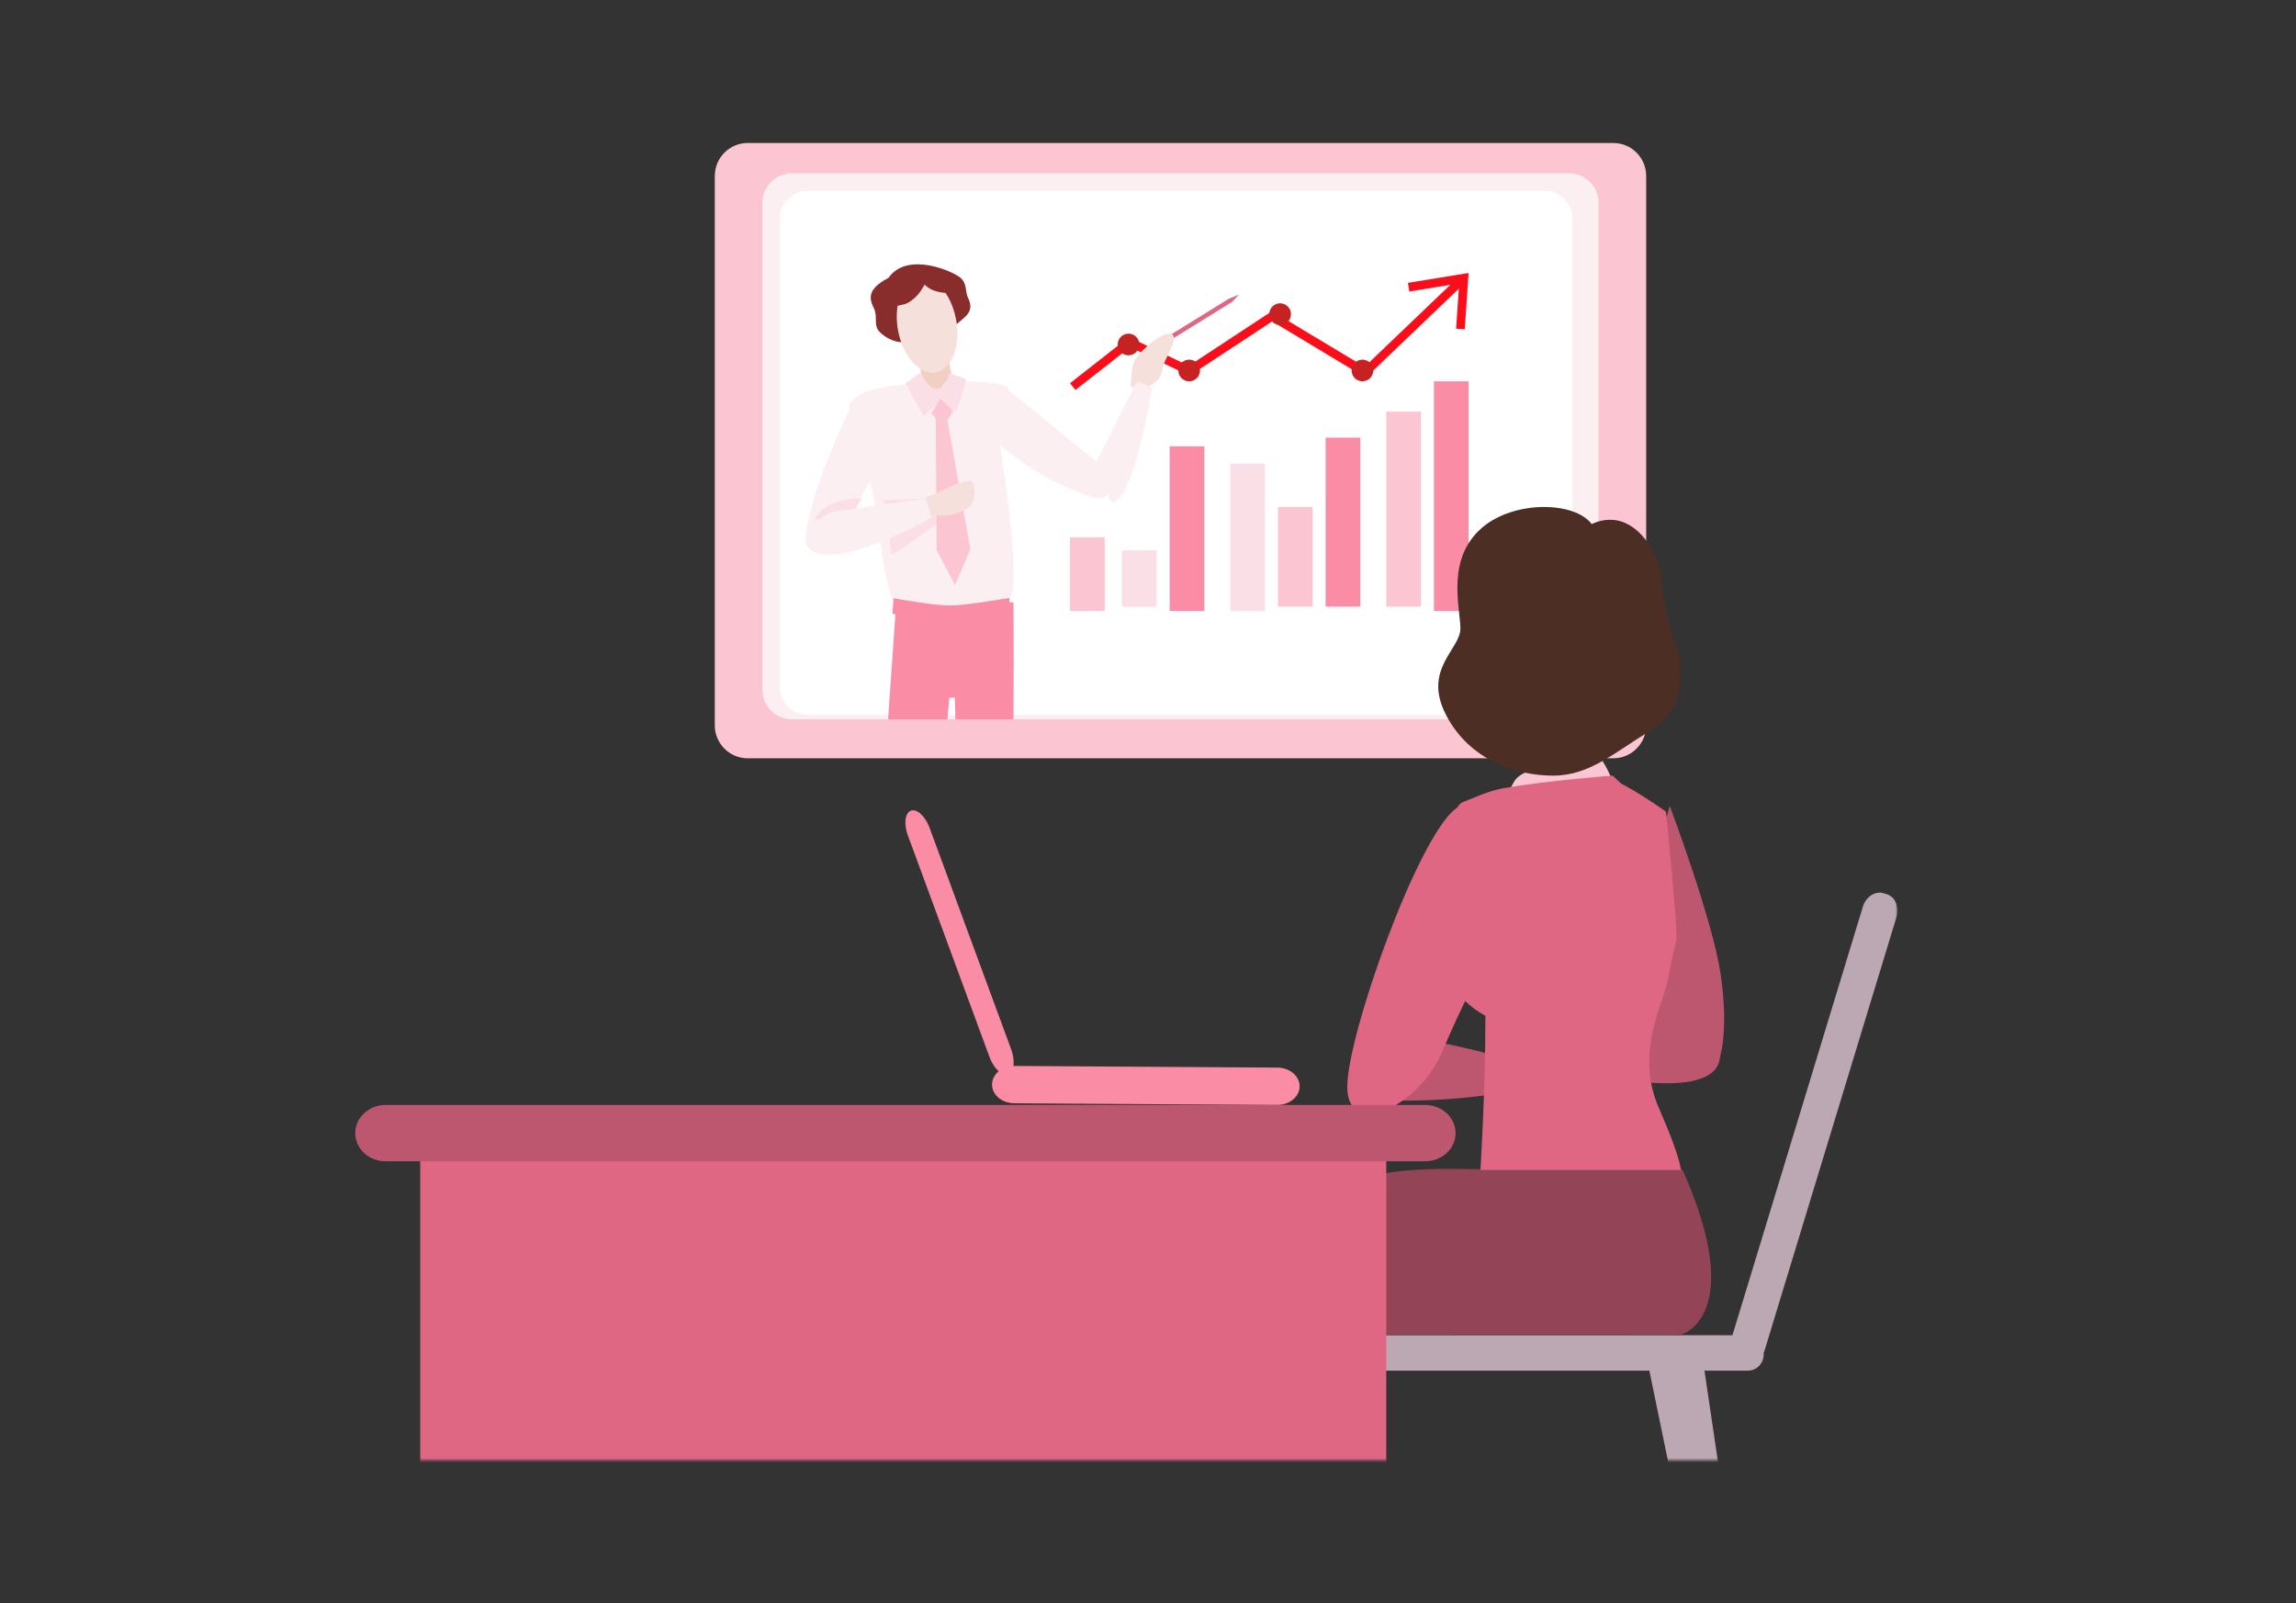 <?xml version="1.0" encoding="UTF-8"?>
<svg width="530px" height="370px" viewBox="0 0 530 370" version="1.1" xmlns="http://www.w3.org/2000/svg" xmlns:xlink="http://www.w3.org/1999/xlink">
    <rect x="0" y="0" width="530" height="370" fill="#333333" stroke="none"/>
    <title>decouvrir-la-rse-1C</title>
    <defs>
        <rect id="path-1" x="0" y="0" width="546" height="314"></rect>
        <polygon id="path-3" points="0 394 357 394 357 0 0 0"></polygon>
    </defs>
    <g id="decouvrir-la-rse-1C" stroke="none" stroke-width="1" fill="none" fill-rule="evenodd">
        <g id="Group-58" transform="translate(-3, 23)">
            <mask id="mask-2" fill="white">
                <use xlink:href="#path-1" transform="translate(273, 157) scale(1, -1) translate(-273, -157) "></use>
            </mask>
            <g id="Mask" transform="translate(273, 157) scale(1, -1) translate(-273, -157) "></g>
            <g mask="url(#mask-2)">
                <g transform="translate(84, 10)">
                    <path d="M299,134.386 C299,138.591 295.598,142 291.403,142 L91.598,142 C87.402,142 84,138.591 84,134.386 L84,7.613 C84,3.409 87.402,0 91.598,0 L291.403,0 C295.598,0 299,3.409 299,7.613 L299,134.386 Z" id="Fill-1" stroke="none" fill="#FCC5D2" fill-rule="evenodd"></path>
                    <path d="M288,126.245 C288,129.976 284.946,133 281.18,133 L101.823,133 C98.054,133 95,129.976 95,126.245 L95,13.755 C95,10.025 98.054,7 101.823,7 L281.18,7 C284.946,7 288,10.025 288,13.755 L288,126.245 Z" id="Fill-3" stroke="none" fill="#FBEFF2" fill-rule="evenodd"></path>
                    <path d="M282,125.513 C282,129.095 279.107,132 275.533,132 L105.467,132 C101.897,132 99,129.095 99,125.513 L99,17.488 C99,13.906 101.897,11 105.467,11 L275.533,11 C279.107,11 282,13.906 282,17.488 L282,125.513 Z" id="Fill-5" stroke="none" fill="#FFFFFF" fill-rule="evenodd"></path>
                    <mask id="mask-4" fill="white">
                        <use xlink:href="#path-3"></use>
                    </mask>
                    <g id="Clip-8" stroke="none" fill="none"></g>
                    <polygon id="Fill-7" stroke="none" fill="#FCC5D2" fill-rule="evenodd" mask="url(#mask-4)" points="166 108 174 108 174 91 166 91"></polygon>
                    <polygon id="Fill-9" stroke="none" fill="#FBDFE7" fill-rule="evenodd" mask="url(#mask-4)" points="178 107 186 107 186 94 178 94"></polygon>
                    <polygon id="Fill-10" stroke="none" fill="#FA8CA6" fill-rule="evenodd" mask="url(#mask-4)" points="189 108 197 108 197 70 189 70"></polygon>
                    <polygon id="Fill-11" stroke="none" fill="#FBDFE7" fill-rule="evenodd" mask="url(#mask-4)" points="203 108 211 108 211 74 203 74"></polygon>
                    <polygon id="Fill-12" stroke="none" fill="#FCC5D2" fill-rule="evenodd" mask="url(#mask-4)" points="214 107 222 107 222 84 214 84"></polygon>
                    <polygon id="Fill-13" stroke="none" fill="#FA8CA6" fill-rule="evenodd" mask="url(#mask-4)" points="225 107 233 107 233 68 225 68"></polygon>
                    <polygon id="Fill-14" stroke="none" fill="#FCC5D2" fill-rule="evenodd" mask="url(#mask-4)" points="239 107 247 107 247 62 239 62"></polygon>
                    <polygon id="Fill-15" stroke="none" fill="#FA8CA6" fill-rule="evenodd" mask="url(#mask-4)" points="250 108 258 108 258 55 250 55"></polygon>
                    <polygon id="Fill-16" stroke="none" fill="#FC0D1A" fill-rule="evenodd" mask="url(#mask-4)" points="167.255 57 166 55.444 179.596 44.787 193.418 51.435 212.613 38.814 233.991 51.661 255.597 31 257 32.426 234.274 54.16 212.662 41.171 193.573 53.722 179.855 47.122"></polygon>
                    <polygon id="Fill-17" stroke="none" fill="#FC0D1A" fill-rule="evenodd" mask="url(#mask-4)" points="257.112 43 255.123 42.861 255.838 32.394 244.318 34.27 244 32.281 258 30"></polygon>
                    <path d="M182,46.5 C182,47.881 180.881,49 179.5,49 C178.119,49 177,47.881 177,46.5 C177,45.119 178.119,44 179.5,44 C180.881,44 182,45.119 182,46.5" id="Fill-18" stroke="none" fill="#C62222" fill-rule="evenodd" mask="url(#mask-4)"></path>
                    <path d="M217,39.5 C217,40.881 215.881,42 214.5,42 C213.119,42 212,40.881 212,39.5 C212,38.119 213.119,37 214.5,37 C215.881,37 217,38.119 217,39.5" id="Fill-19" stroke="none" fill="#C62222" fill-rule="evenodd" mask="url(#mask-4)"></path>
                    <path d="M236,52.5 C236,53.881 234.881,55 233.5,55 C232.119,55 231,53.881 231,52.5 C231,51.119 232.119,50 233.5,50 C234.881,50 236,51.119 236,52.5" id="Fill-20" stroke="none" fill="#C62222" fill-rule="evenodd" mask="url(#mask-4)"></path>
                    <path d="M195.954,52.011 C196.287,53.772 194.771,55.288 193.011,54.953 C192.033,54.768 191.232,53.968 191.046,52.99 C190.713,51.228 192.229,49.713 193.989,50.046 C194.968,50.232 195.768,51.033 195.954,52.011" id="Fill-21" stroke="none" fill="#C62222" fill-rule="evenodd" mask="url(#mask-4)"></path>
                    <path d="M138.011,48 C138.011,48 137.834,53.523 140,55.762 C137.92,58.84 133.448,59.823 131.956,58.281 C130.465,56.739 131.05,56.981 131.503,55.762 C131.956,54.543 131.001,48 131.001,48 L138.011,48 Z" id="Fill-22" stroke="none" fill="#F2CEC3" fill-rule="evenodd" mask="url(#mask-4)"></path>
                    <path d="M137.287,43.776 C137.287,43.776 140.026,41.742 141.69,40.223 C143.353,38.703 143.215,37.337 142.473,35.757 C141.732,34.178 142.289,32.543 140.744,31.134 C139.203,29.726 128.505,24.847 124.081,31.134 C118.895,33.84 119.761,36.129 120.748,38.199 C121.735,40.267 120.429,42.135 122.228,43.776 C124.516,45.866 127.066,46.378 129.4,45.748 C131.734,45.117 137.287,43.776 137.287,43.776" id="Fill-23" stroke="none" fill="#882C2C" fill-rule="evenodd" mask="url(#mask-4)"></path>
                    <path d="M126.345,43.489 C127.541,49.509 131.49,53.721 135.165,52.897 C138.841,52.075 140.851,46.529 139.655,40.508 C138.46,34.491 134.51,30.279 130.835,31.103 C127.159,31.925 125.149,37.471 126.345,43.489" id="Fill-24" stroke="none" fill="#F6E0DB" fill-rule="evenodd" mask="url(#mask-4)"></path>
                    <path d="M148.901,59.601 L150.362,56 C150.874,56.422 151.431,56.707 151.907,57.098 C164.63,67.515 164.984,67.832 171.06,72.646 C176.607,77.046 175.225,81.538 173.356,81.973 C171.484,82.409 157.819,77.62 147.192,67.279 C143.734,61.806 148.901,59.601 148.901,59.601" id="Fill-25" stroke="none" fill="#FBEFF2" fill-rule="evenodd" mask="url(#mask-4)"></path>
                    <path d="M123,64.851 L115.963,60 C115.963,60 111.803,67.601 107.797,79.194 C103.977,90.652 105.179,92.67 105.179,92.67 C105.179,92.67 105.999,94.453 108.088,93.89 C110.181,93.327 118.666,80.6 120.183,77.357 C121.219,73.821 123,64.851 123,64.851" id="Fill-26" stroke="none" fill="#FBEFF2" fill-rule="evenodd" mask="url(#mask-4)"></path>
                    <path d="M141,34.425 C141,34.425 135.078,35.533 132.438,32.673 C130.438,36.477 127.863,37.195 127.863,37.195 L124,38 C124,38 124.47,33.475 126.264,31.531 C128.058,29.59 138.688,25.778 141,34.425" id="Fill-27" stroke="none" fill="#882C2C" fill-rule="evenodd" mask="url(#mask-4)"></path>
                    <path d="M205,35 L202.855,35.853 C202.811,35.864 202.769,35.879 202.729,35.901 L186.186,46.128 C185.968,46.26 185.937,46.549 186.118,46.773 C186.297,46.994 186.619,47.067 186.836,46.931 L203.381,36.707 C203.441,36.671 203.485,36.621 203.514,36.566 L205,35 Z" id="Fill-28" stroke="none" fill="#E06784" fill-rule="evenodd" mask="url(#mask-4)"></path>
                    <path d="M181.723,57 L180,56.206 C180,56.206 180.025,51.974 180.972,50.094 C181.916,48.213 187.429,43.218 189.43,44.105 C191.427,44.99 187.553,50.205 187.368,51.901 C187.184,53.596 186.542,55.766 181.723,57" id="Fill-29" stroke="none" fill="#F6E0DB" fill-rule="evenodd" mask="url(#mask-4)"></path>
                    <path d="M172.78,78.699 L172,73.699 L181.464,55 L185,56.428 C185,56.428 180.711,82.395 175.795,83 C171.947,77.691 172.78,78.699 172.78,78.699" id="Fill-30" stroke="none" fill="#FBEFF2" fill-rule="evenodd" mask="url(#mask-4)"></path>
                    <path d="M107,87 C107,87 108.525,82 118,82 C116.284,84.578 116.514,84.801 116.514,84.801 L107,87 Z" id="Fill-31" stroke="none" fill="#FBDFE7" fill-rule="evenodd" mask="url(#mask-4)"></path>
                    <path d="M152.935,106 L140.253,106 L134.47,106 L125.889,106 L124,133 L137.694,133 L138.152,128.004 L139.381,128.004 C139.381,128.392 139.444,127.749 139.544,133 L152.935,133 C153.081,115.992 152.935,106 152.935,106" id="Fill-32" stroke="none" fill="#FA8CA6" fill-rule="evenodd" mask="url(#mask-4)"></path>
                    <path d="M134.019,59.366 C134.019,59.366 135.791,57.613 137.076,55.247 C140.6,54.735 150.145,54.957 151.695,56.498 C152.939,61.807 149.583,68.126 149.583,68.126 C149.583,68.126 155.151,102.116 152.072,105.178 C141.713,108.645 133.999,109.139 124.99,105.414 C122.282,98.203 121.497,81.28 119.388,77.317 C119.388,64.564 114.435,64.491 115.053,60.158 C118.338,56.892 120.259,56.64 129.316,55.51 C130.189,56.796 130.88,59.366 134.019,59.366" id="Fill-33" stroke="none" fill="#FBEFF2" fill-rule="evenodd" mask="url(#mask-4)"></path>
                    <path d="M151.995,108.327 C151.995,108.327 141.875,110 138.501,110 C134.619,110 125,108.655 125,108.655 L125.255,105.06 C125.255,105.06 130.89,106.099 135.06,106.521 C136.449,106.662 137.683,106.753 138.501,106.744 C141.895,106.717 152,105 152,105 L151.995,108.327 Z" id="Fill-34" stroke="none" fill="#FA8CA6" fill-rule="evenodd" mask="url(#mask-4)"></path>
                    <path d="M131.443,53 L128,55.484 L132.203,63 L135.876,59.767 L139.658,61.947 C139.658,61.947 141.429,57.513 142,54.481 C138.41,53.21 138.23,53 138.23,53 C138.23,53 136.046,61.557 131.443,53" id="Fill-35" stroke="none" fill="#FBDFE7" fill-rule="evenodd" mask="url(#mask-4)"></path>
                    <polygon id="Fill-36" stroke="none" fill="#FCC5D2" fill-rule="evenodd" mask="url(#mask-4)" points="135.41 64 134 62.35 136.083 59 139 61.812 137.915 63.811"></polygon>
                    <path d="M123,82.443 L133.556,82 L136,87.358 C136,87.358 126.004,94.699 124.796,95 C124.453,92.811 123,82.443 123,82.443" id="Fill-37" stroke="none" fill="#FBDFE7" fill-rule="evenodd" mask="url(#mask-4)"></path>
                    <polygon id="Fill-38" stroke="none" fill="#FCC5D2" fill-rule="evenodd" mask="url(#mask-4)" points="135.203 93.984 139.464 102 143 93.77 137.543 63 135 63"></polygon>
                    <path d="M131.481,84.429 L131,82.59 C131,82.59 134.74,81.004 136.777,80.089 C138.705,79.221 143.19,76.715 143.772,78.822 C144.356,80.932 143.799,83.528 142.319,84.376 C140.841,85.222 135.591,87.534 131.481,84.429" id="Fill-39" stroke="none" fill="#F6E0DB" fill-rule="evenodd" mask="url(#mask-4)"></path>
                    <path d="M112.104,84.961 L132.71,82 L134,86.454 C134,86.454 112.493,98.764 106.097,93.836 C105.1,85.851 112.104,84.961 112.104,84.961" id="Fill-40" stroke="none" fill="#FBEFF2" fill-rule="evenodd" mask="url(#mask-4)"></path>
                    <path d="M304.066,233.001 L307.171,236.835 C307.171,236.835 319.879,275 304.066,275 L235.682,275 L232,239.858 C232,239.858 234.514,237.427 248.433,236.835 C251.47,236.704 256.714,236.757 260.722,236.835 C285.316,232.846 304.066,233.001 304.066,233.001" id="Fill-41" stroke="none" fill="#944457" fill-rule="evenodd" mask="url(#mask-4)"></path>
                    <path d="M129.214,154.109 C127.862,154.672 127.6,157.292 128.627,159.952 L147.473,211.096 C148.5,213.76 150.431,215.458 151.784,214.891 C153.136,214.328 153.402,211.712 152.372,209.048 L133.529,157.904 C132.499,155.244 130.572,153.541 129.214,154.109" id="Fill-42" stroke="none" fill="#FA8CA6" fill-rule="evenodd" mask="url(#mask-4)"></path>
                    <path d="M148,217.272 C147.986,219.651 150.284,221.596 153.133,221.616 L213.814,222 C216.662,222.015 218.985,220.102 219,217.723 C219.014,215.341 216.72,213.399 213.867,213.38 L153.185,213 C150.337,212.981 148.014,214.894 148,217.272" id="Fill-43" stroke="none" fill="#FA8CA6" fill-rule="evenodd" mask="url(#mask-4)"></path>
                    <path d="M269.684,211.96 C269.684,211.96 250.957,207.014 247.709,207.091 C244.467,207.168 242.573,206.606 236.482,207.59 C230.39,208.569 229.554,216.226 233.09,219.399 C236.631,222.577 263.28,220.315 267.282,218.683 C271.284,217.055 269.684,211.96 269.684,211.96" id="Fill-44" stroke="none" fill="#BD566F" fill-rule="evenodd" mask="url(#mask-4)"></path>
                    <polygon id="Fill-45" stroke="none" fill="#FFB184" fill-rule="evenodd" mask="url(#mask-4)" points="274 153 289 153 289 135 274 135"></polygon>
                    <path d="M316.166,191.687 C314.29,179.121 304.444,153 304.444,153 L300.001,168.263 L300.801,202.286 C294.401,203.968 280.066,207.805 275.78,209.548 C270.202,211.819 273.962,212.246 278.791,213.301 C283.621,214.356 313.363,221.857 315.87,211.893 C316.002,211.364 316.093,210.875 316.162,210.408 L316.166,210.406 C316.166,210.406 318.042,204.253 316.166,191.687" id="Fill-46" stroke="none" fill="#BD566F" fill-rule="evenodd" mask="url(#mask-4)"></path>
                    <path d="M259.607,104.138 C257.862,117.77 259.552,139.753 269.023,140.915 C279.488,142.201 291.97,128.632 293.71,115 C295.45,101.368 289.184,89.373 279.712,88.21 C270.235,87.046 261.346,90.506 259.607,104.138" id="Fill-47" stroke="none" fill="#FCC8A0" fill-rule="evenodd" mask="url(#mask-4)"></path>
                    <path d="M269.067,146.632 C272.573,143.05 286.315,142 287.768,142 C289.216,142 290.495,145.719 292,148.732 C287.013,154.208 268.744,154.761 267.436,153.321 C266.127,151.887 268.09,147.623 269.067,146.632" id="Fill-48" stroke="none" fill="#FCC5D2" fill-rule="evenodd" mask="url(#mask-4)"></path>
                    <path d="M254.99,153.654 C246.167,160.399 230,205.787 230,217.846 C230,229.934 246.434,222.609 251.905,209.718 C261.514,187.061 267.673,180.944 268.9,171.902 C270.122,162.865 259.847,149.94 254.99,153.654" id="Fill-49" stroke="none" fill="#E06784" fill-rule="evenodd" mask="url(#mask-4)"></path>
                    <path d="M326.121,279.611 L326.121,279.209 C326.201,279.027 326.274,278.841 326.334,278.646 L356.775,178.649 C357.479,176.325 356.477,173.959 354.531,173.358 L353.817,173.14 C351.872,172.538 349.723,173.934 349.016,176.253 L318.908,275.154 L234.685,275.154 C232.647,275.154 231,276.818 231,278.864 L231,279.611 C231,281.662 232.647,283.321 234.685,283.321 L299.731,283.321 L322.755,395 L328.978,395 L312.454,283.321 L322.437,283.321 C324.474,283.321 326.121,281.662 326.121,279.611" id="Fill-50" stroke="none" fill="#BCA8B3" fill-rule="evenodd" mask="url(#mask-4)"></path>
                    <path d="M292,235.524 C292,235.524 309.342,266.937 295.157,275 L307.118,275 C307.118,275 322.37,270.815 307.463,237.1 C295.864,233.609 292,235.524 292,235.524" id="Fill-51" stroke="none" fill="#944457" fill-rule="evenodd" mask="url(#mask-4)"></path>
                    <path d="M301.993,156.01 L291.247,146 C291.247,146 276.261,147.107 266.032,148.904 C262.316,149.557 258.432,151.481 256.908,152.017 C251.32,153.983 257.969,171.82 260.74,171.82 C254.093,178.477 246.783,193.068 261.885,201.431 C261.885,219.181 260.74,237 260.74,237 L307,237 C307,237 307,234.255 301.993,222.857 C299.063,216.18 298.618,208.912 302.562,198.034 C309.335,179.344 301.993,156.01 301.993,156.01" id="Fill-52" stroke="none" fill="#E06784" fill-rule="evenodd" mask="url(#mask-4)"></path>
                    <path d="M303.563,154.308 C303.563,154.308 293.922,147.483 290.927,147 C290.927,153.208 290.061,158.623 285.381,166.447 C280.695,174.27 288.599,195.302 299.074,200.909 C301.802,202.366 305.617,185.891 305.966,183.715 C306.336,181.414 303.563,154.308 303.563,154.308" id="Fill-53" stroke="none" fill="#E06784" fill-rule="evenodd" mask="url(#mask-4)"></path>
                    <path d="M239.846,247.498 C239.846,247.498 243.041,271.53 254,275 L239,275 L239.846,247 L239.846,247.498 Z" id="Fill-54" stroke="none" fill="#944457" fill-rule="evenodd" mask="url(#mask-4)"></path>
                    <polygon id="Fill-55" stroke="none" fill="#E06784" fill-rule="evenodd" mask="url(#mask-4)" points="16 395 239 395 239 229 16 229"></polygon>
                    <path d="M255,228.498 C255,232.088 251.865,235 247.998,235 L8.002,235 C4.135,235 1,232.088 1,228.498 C1,224.912 4.135,222 8.002,222 L247.998,222 C251.865,222 255,224.912 255,228.498" id="Fill-56" stroke="none" fill="#BD566F" fill-rule="evenodd" mask="url(#mask-4)"></path>
                    <path d="M256.119,111.933 C256.009,107.043 252.818,95.931 261.07,88.819 C268.512,82.406 282.45,82.683 286.414,87.937 C286.427,87.931 286.437,87.926 286.449,87.919 C296.316,83.469 302.44,95.486 302.551,100.932 C302.577,102.261 302.718,103.617 302.935,104.978 C303.301,105.957 303.579,107.281 303.738,108.862 C304.454,111.762 305.375,114.596 306.181,117.154 C307.721,122.044 307.811,131.009 299.9,135.693 C291.989,140.377 286.092,146 277.544,146 C268.997,146 258.13,142.433 252.738,131.877 C247.347,121.321 256.229,116.82 256.119,111.933" id="Fill-57" stroke="none" fill="#4D2E25" fill-rule="evenodd" mask="url(#mask-4)"></path>
                </g>
            </g>
        </g>
    </g>
</svg>